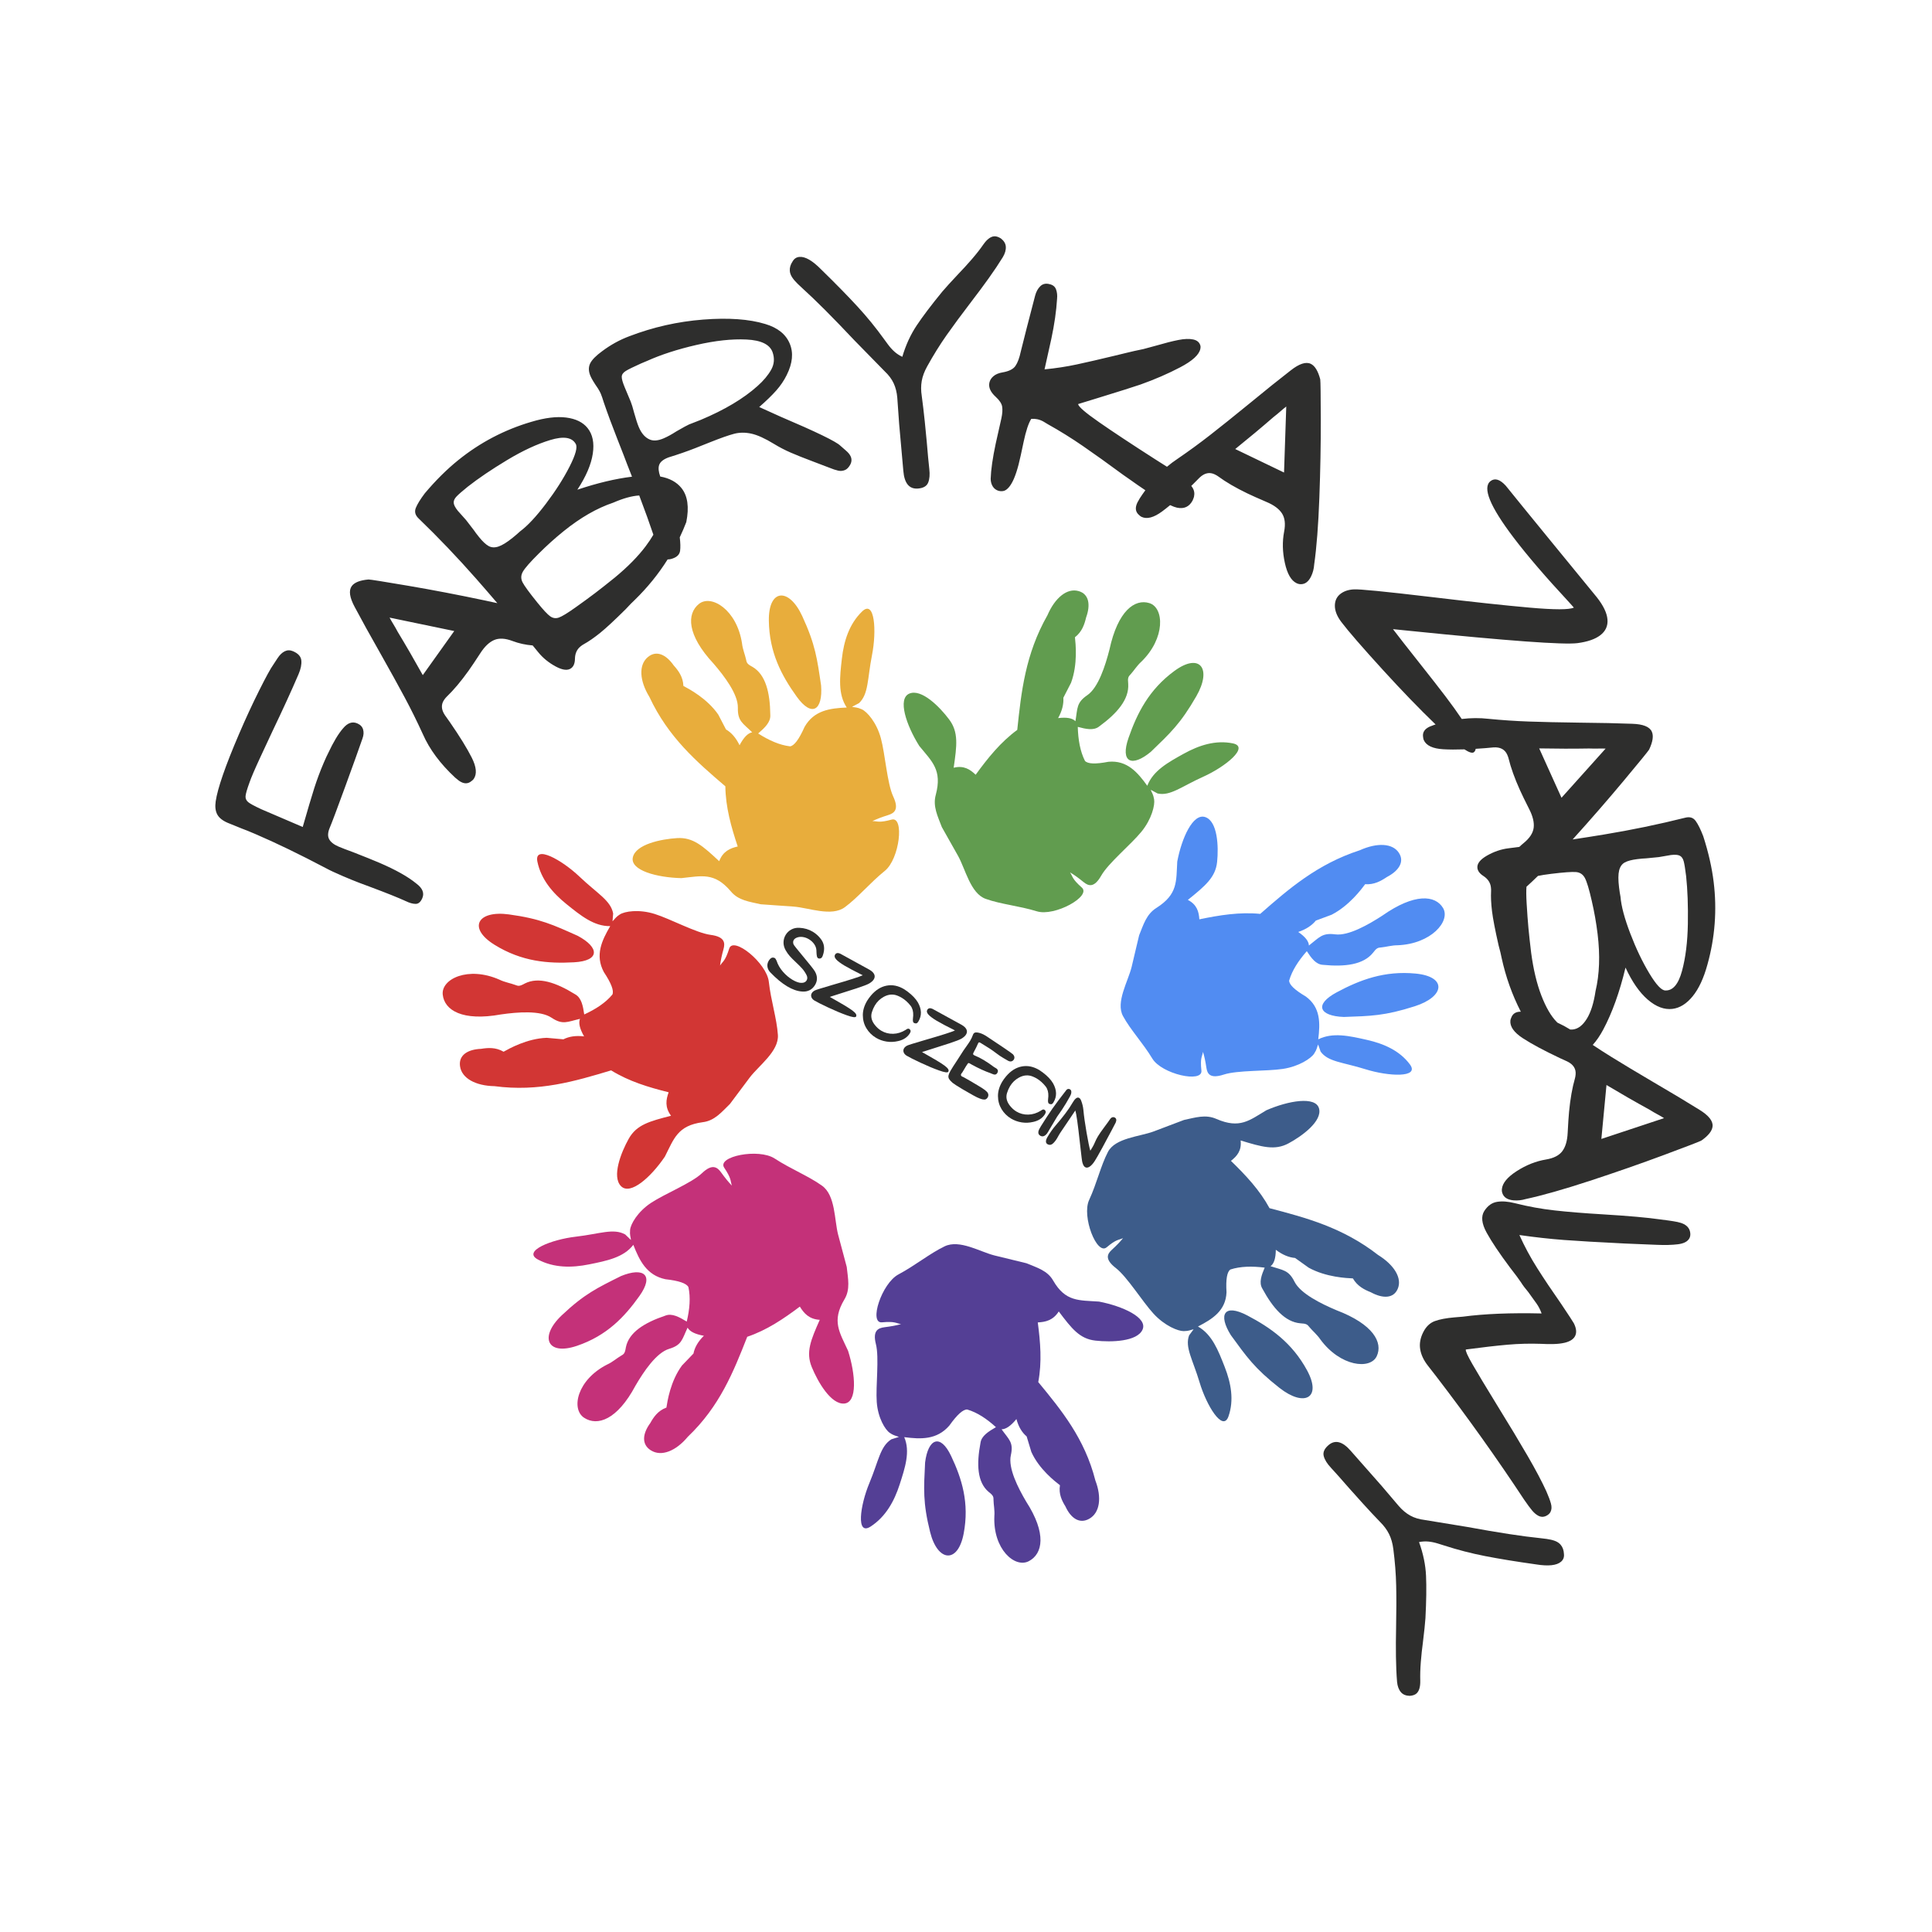 <?xml version="1.0" encoding="UTF-8"?>
<!DOCTYPE svg PUBLIC "-//W3C//DTD SVG 1.0//EN" "http://www.w3.org/TR/2001/REC-SVG-20010904/DTD/svg10.dtd">
<!-- Creator: CorelDRAW X8 -->
<svg xmlns="http://www.w3.org/2000/svg" xml:space="preserve" width="460px" height="460px" version="1.0" shape-rendering="geometricPrecision" text-rendering="geometricPrecision" image-rendering="optimizeQuality" fill-rule="evenodd" clip-rule="evenodd"
viewBox="0 0 460000 460000"
 xmlns:xlink="http://www.w3.org/1999/xlink">
 <g id="Warstwa_x0020_1">
  <g id="_2751343351472">
   <path fill="#619C4F" d="M256805 140733c-2731,-785 -5617,1585 -7411,5748 -5279,9282 -6242,18293 -7190,27304 -3961,2899 -7014,6705 -9902,10677 -1334,-1276 -2831,-2267 -5238,-1665 770,-5307 1197,-8462 -1079,-11502 -2275,-3039 -6586,-7359 -9467,-6157 -2880,1202 -730,7552 2358,12471 3034,3718 5494,5704 3936,11605 -776,2771 469,5140 1432,7711 693,1286 2018,3531 3877,6878 1752,3155 2950,8919 6566,10214 3615,1295 7970,1662 12190,2965 4221,1303 13047,-3582 10697,-5659 -2350,-2077 -2105,-2546 -2803,-3617 1034,619 2010,1325 3186,2288 1177,962 2530,1500 4240,-1509 1710,-3009 7058,-7388 9547,-10427 2490,-3039 3273,-6388 3045,-7727 -228,-1339 -534,-1525 -802,-2287 539,292 1078,584 1617,877 3020,678 5669,-1640 10893,-3988 5224,-2347 11117,-7101 7040,-7937 -4077,-835 -8014,421 -11710,2471 -3695,2051 -7272,4005 -8666,7623 -2319,-3219 -4822,-6122 -9247,-5714 -3091,599 -4947,521 -5595,-218 -1136,-2257 -1620,-5020 -1708,-8091 1916,512 3806,957 5126,-121 4303,-3147 7115,-6457 6885,-10098 -158,-1504 15,-1721 627,-2369 611,-648 1504,-2053 2478,-2914 5798,-5633 5452,-12859 1954,-13960 -3497,-1102 -7525,1820 -9523,11037 -980,3843 -2652,9086 -5276,10877 -2624,1791 -2299,3079 -2829,6198 -700,-727 -2044,-995 -4123,-737 968,-1754 1348,-3361 1247,-4848 611,-1188 1222,-2376 1833,-3564 1640,-4436 1084,-9370 928,-10838 1717,-1328 2280,-3127 2661,-4722 1093,-3008 690,-5573 -1794,-6275zm22825 19008c6067,-4446 8984,-542 5215,6018 -3768,6560 -6246,8814 -10831,13239 -4487,3731 -7370,2585 -5316,-3310 2054,-5895 4865,-11500 10932,-15947z"/>
   <path fill="#E8AD3C" d="M154243 156454c-2232,1872 -1981,5633 371,9470 4498,9637 11290,15474 18091,21296 57,4965 1384,9667 2942,14323 -1819,418 -3500,1131 -4412,3502 -3881,-3608 -6208,-5728 -10015,-5498 -3806,230 -9845,1468 -10542,4574 -698,3106 5737,4826 11551,4956 4803,-493 7857,-1466 11765,3139 1809,2200 4468,2468 7127,3086 1454,131 4058,262 7872,555 3597,277 8998,2476 12163,140 3164,-2335 6002,-5813 9525,-8656 3524,-2843 4682,-13028 1617,-12198 -3065,829 -3304,360 -4586,354 1108,-530 2253,-961 3725,-1420 1471,-458 2698,-1302 1239,-4425 -1459,-3123 -1915,-10086 -2944,-13885 -1029,-3798 -3306,-6326 -4531,-6880 -1225,-554 -1556,-398 -2334,-597 553,-292 1106,-586 1658,-878 2314,-2176 1966,-5708 3095,-11433 1130,-5725 684,-13358 -2374,-10377 -3058,2982 -4328,7012 -4808,11279 -481,4268 -971,8382 1169,11577 -3979,167 -7807,665 -10053,4634 -1313,2948 -2458,4474 -3439,4610 -2503,-297 -5041,-1428 -7599,-3064 1535,-1335 3000,-2686 2890,-4402 -61,-5393 -1122,-9616 -4228,-11450 -1320,-704 -1395,-972 -1568,-1850 -172,-878 -799,-2416 -934,-3719 -1217,-8042 -7315,-11777 -10253,-9433 -2937,2343 -2901,7377 3457,14203 2565,2972 5869,7307 5801,10524 -68,3216 1172,3660 3409,5846 -1002,186 -2003,1174 -3004,3076 -868,-1797 -1958,-3013 -3230,-3756 -613,-1179 -1227,-2358 -1840,-3537 -2664,-3859 -7016,-6138 -8304,-6824 -83,-2192 -1223,-3671 -2303,-4881 -1818,-2602 -4145,-3690 -6166,-1981zm28816 -8708c-92,-7608 4794,-7899 7951,-1056 3157,6842 3552,10193 4490,16537 430,5873 -2186,7672 -5799,2650 -3614,-5022 -6550,-10522 -6642,-18131z"/>
   <path fill="#518CF2" d="M333097 203097c-1481,-2352 -5205,-2514 -9334,-658 -10147,3301 -16935,9220 -23710,15151 -4871,-478 -9687,297 -14492,1298 -122,-1797 -556,-3495 -2734,-4628 4146,-3354 6590,-5369 6963,-9062 375,-3693 115,-9647 -2816,-10652 -2933,-1006 -5633,5012 -6676,10601 -275,4682 197,7730 -4929,11002 -2441,1508 -3123,4042 -4147,6538 -358,1387 -897,3883 -1785,7528 -838,3436 -3844,8407 -2056,11708 1789,3300 4748,6408 6977,10109 2228,3701 12021,5909 11692,2866 -328,-3042 168,-3222 377,-4457 343,1125 585,2274 802,3742 218,1468 851,2740 4139,1670 3289,-1072 10181,-764 14064,-1349 3882,-584 6717,-2507 7453,-3628 735,-1121 634,-1457 952,-2186 200,564 399,1129 599,1693 1767,2463 5280,2507 10710,4209 5429,1704 12975,2093 10537,-1174 -2438,-3267 -6185,-4924 -10289,-5845 -4103,-921 -8055,-1834 -11523,-115 465,-3852 580,-7595 -2953,-10186 -2680,-1582 -3994,-2849 -3973,-3809 686,-2381 2194,-4706 4200,-6995 1065,1623 2157,3179 3856,3257 5291,520 9594,-50 11880,-2845 898,-1198 1172,-1242 2060,-1313 887,-72 2492,-512 3789,-502 8069,-310 12689,-5786 10856,-8869 -1832,-3083 -6769,-3588 -14456,1807 -3315,2153 -8082,4873 -11222,4462 -3140,-410 -3770,737 -6264,2658 -24,-985 -833,-2056 -2538,-3225 1896,-643 3259,-1564 4188,-2710 1251,-465 2503,-929 3754,-1394 4199,-2154 7118,-6102 7993,-7271 2160,156 3788,-785 5144,-1695 2834,-1473 4267,-3600 2912,-5731zm3985 28707c7466,728 6980,5468 -219,7777 -7200,2308 -10543,2329 -16905,2552 -5820,-215 -7170,-2929 -1681,-5873 5488,-2944 11339,-5183 18805,-4456z"/>
   <path fill="#D23634" d="M109528 253838c374,2880 3687,4688 8201,4773 10574,1396 19180,-1175 27779,-3761 4225,2618 8916,4028 13692,5219 -632,1752 -939,3547 570,5586 -5147,1323 -8198,2139 -10063,5459 -1865,3321 -4086,9057 -1840,11310 2246,2254 7182,-2228 10437,-7041 2182,-4298 3013,-7386 9017,-8195 2838,-338 4503,-2428 6464,-4329 897,-1150 2417,-3268 4728,-6314 2179,-2872 6961,-6228 6700,-10139 -261,-3912 -1664,-8162 -2160,-12648 -494,-4486 -8473,-10926 -9430,-7907 -957,3019 -1483,2969 -2182,4042 153,-1215 407,-2408 816,-3890 409,-1483 360,-2966 -3068,-3417 -3427,-452 -9556,-3806 -13322,-4982 -3766,-1175 -7133,-620 -8264,112 -1131,732 -1178,1093 -1767,1639 52,-621 103,-1242 155,-1863 -587,-3112 -3758,-4716 -7984,-8738 -4226,-4023 -10914,-7747 -10050,-3577 864,4168 3581,7399 6926,10093 3345,2695 6556,5315 10413,5233 -2012,3431 -3663,6915 -1525,10932 1780,2685 2450,4466 2034,5363 -1606,1943 -3934,3467 -6700,4737 -297,-2006 -646,-3961 -2156,-4791 -4589,-2843 -8730,-4219 -11959,-2596 -1309,731 -1577,650 -2412,324 -835,-327 -2474,-626 -3647,-1213 -7452,-3295 -13908,-179 -13517,3547 391,3726 4663,6398 13870,4723 3898,-559 9348,-1007 12028,778 2681,1783 3727,980 6783,275 -384,941 -91,2313 974,4175 -1987,-236 -3605,26 -4921,696 -1328,-119 -2656,-236 -3983,-354 -4702,166 -8981,2597 -10258,3311 -1897,-1108 -3763,-944 -5370,-687 -3181,130 -5360,1501 -5009,4115zm8235 -28877c-6478,-4007 -4079,-8266 3409,-7244 7489,1022 10533,2489 16400,5107 5195,2792 5299,5955 -899,6294 -6198,338 -12433,-149 -18910,-4157z"/>
   <path fill="#C43179" d="M154979 345324c2492,1562 5952,174 8797,-3247 7603,-7242 10879,-15516 14138,-23796 4656,-1570 8651,-4276 12526,-7186 987,1611 2209,3000 4740,3148 -2128,4812 -3364,7684 -1902,11252 1461,3567 4602,8962 7754,8680 3153,-282 2669,-6959 890,-12555 -2034,-4440 -3949,-7063 -891,-12204 1481,-2401 863,-5025 576,-7755 -352,-1430 -1080,-3960 -2052,-7695 -915,-3522 -611,-9358 -3845,-11669 -3234,-2311 -7437,-3961 -11266,-6461 -3829,-2500 -13799,-496 -12016,2180 1783,2676 1421,3048 1833,4275 -861,-898 -1641,-1860 -2554,-3126 -913,-1267 -2109,-2182 -4573,166 -2464,2348 -8871,4911 -12112,7055 -3241,2144 -4877,5092 -4998,6432 -121,1341 135,1609 202,2414 -457,-440 -914,-878 -1370,-1317 -2806,-1547 -6017,-136 -11778,533 -5761,669 -12803,3426 -8995,5439 3807,2012 8017,1995 12193,1151 4176,-844 8210,-1632 10519,-4653 1458,3752 3179,7259 7651,8194 3206,354 5018,983 5466,1879 539,2484 303,5254 -401,8199 -1759,-1059 -3510,-2047 -5090,-1417 -5058,1705 -8688,4009 -9400,7537 -231,1477 -459,1631 -1229,2064 -770,433 -2014,1502 -3197,2029 -7175,3620 -8698,10590 -5531,12682 3168,2092 7897,520 12246,-7642 1959,-3359 4961,-7842 8012,-8759 3052,-918 3064,-2239 4391,-5044 503,900 1761,1556 3879,1933 -1408,1377 -2197,2790 -2481,4233 -910,947 -1819,1893 -2729,2839 -2762,3725 -3486,8581 -3710,10022 -2038,748 -3058,2290 -3845,3692 -1854,2532 -2118,5089 152,6498zm-17622 -24884c-7136,2411 -9006,-2170 -3595,-7278 5411,-5107 8437,-6508 14104,-9342 5391,-2206 7940,-254 4392,4733 -3548,4988 -7767,9475 -14901,11887z"/>
   <path fill="#543F95" d="M259336 361616c2547,-1418 3027,-5060 1465,-9128 -2541,-9979 -8062,-16706 -13596,-23421 903,-4762 512,-9487 -114,-14205 1861,-94 3644,-495 4995,-2612 3103,4105 4971,6526 8741,6943 3771,419 9920,247 11203,-2609 1282,-2856 -4685,-5583 -10350,-6682 -4796,-335 -7974,85 -10910,-4979 -1346,-2410 -3897,-3112 -6380,-4151 -1398,-369 -3922,-931 -7599,-1852 -3466,-868 -8329,-3879 -11878,-2175 -3548,1705 -6997,4558 -10995,6689 -3997,2130 -7097,11686 -3937,11406 3159,-280 3303,209 4557,430 -1187,321 -2390,542 -3920,734 -1529,192 -2892,794 -2067,4029 825,3234 -73,9976 201,13785 274,3809 2014,6611 3106,7346 1093,736 1446,642 2170,963 -598,188 -1195,376 -1793,563 -2685,1695 -3026,5134 -5237,10425 -2211,5292 -3249,12672 321,10331 3568,-2340 5589,-5985 6884,-9990 1294,-4004 2568,-7860 1090,-11278 3927,508 7770,674 10735,-2749 1854,-2602 3270,-3871 4256,-3836 2394,704 4658,2212 6846,4208 -1760,1021 -3454,2068 -3678,3729 -981,5173 -758,9393 1927,11670 1157,896 1179,1165 1178,2034 -1,869 316,2447 197,3717 -362,7903 4886,12502 8214,10751 3328,-1752 4264,-6577 -641,-14178 -1937,-3274 -4334,-7979 -3647,-11046 688,-3068 -440,-3701 -2207,-6169 1016,-10 2187,-788 3534,-2440 502,1865 1334,3213 2436,4137 373,1232 745,2463 1118,3695 1863,4140 5682,7053 6811,7925 -343,2113 488,3719 1312,5060 1276,2795 3345,4227 5652,2930zm-29886 3501c-1379,7299 -6218,6757 -7987,-323 -1769,-7079 -1509,-10353 -1202,-16584 713,-5694 3620,-6977 6188,-1564 2568,5414 4380,11172 3001,18471z"/>
   <path fill="#3D5C8A" d="M332783 306888c1122,-2544 -828,-5716 -4678,-8094 -8417,-6548 -17126,-8848 -25836,-11132 -2330,-4300 -5669,-7851 -9189,-11267 1422,-1109 2588,-2418 2308,-4856 5102,1552 8141,2445 11413,685 3273,-1759 8064,-5310 7257,-8300 -807,-2990 -7309,-1852 -12528,416 -4036,2396 -6301,4494 -11884,2085 -2616,-1175 -5099,-319 -7743,232 -1350,481 -3722,1434 -7242,2741 -3319,1232 -9123,1530 -10860,4859 -1736,3329 -2657,7520 -4478,11438 -1822,3918 1827,13261 4167,11284 2339,-1978 2766,-1668 3907,-2187 -740,915 -1558,1759 -2654,2761 -1096,1002 -1797,2239 932,4361 2729,2122 6332,7998 8990,10884 2658,2886 5839,4154 7181,4135 1341,-20 1564,-291 2345,-437 -356,482 -712,963 -1068,1444 -1054,2843 877,5775 2503,11223 1627,5447 5527,11910 6872,8062 1345,-3848 621,-7878 -912,-11790 -1533,-3912 -2987,-7695 -6354,-9601 3455,-1774 6624,-3776 6795,-8152 -189,-3105 127,-4902 935,-5423 2359,-766 5130,-820 8152,-443 -749,1791 -1429,3567 -543,5016 2531,4670 5411,7913 9009,8238 1496,72 1686,275 2242,969 556,694 1819,1776 2537,2856 4774,6503 11902,7258 13432,4014 1531,-3244 -813,-7613 -9591,-10952 -3641,-1537 -8563,-3958 -9981,-6787 -1417,-2828 -2721,-2707 -5710,-3694 803,-573 1239,-1843 1254,-3909 1594,1209 3121,1822 4591,1948 1086,775 2172,1551 3257,2326 4137,2269 9046,2472 10505,2540 1080,1876 2771,2696 4285,3308 2808,1521 5374,1515 6382,-801zm-21577 19384c3576,6587 -627,8840 -6571,4176 -5945,-4665 -7834,-7421 -11580,-12560 -3079,-4938 -1583,-7575 3930,-4683 5514,2893 10645,6480 14221,13067z"/>
   <path fill="#2E2E2D" d="M100553 213841c-392,917 -924,1373 -1595,1370 -671,-3 -1455,-223 -2353,-660 -1815,-830 -4593,-1943 -8336,-3341 -717,-256 -1642,-601 -2774,-1035 -1132,-433 -2418,-959 -3859,-1577 -1790,-767 -3125,-1391 -4004,-1872 -6281,-3313 -11888,-6027 -16822,-8142 -1440,-618 -2520,-1055 -3236,-1311l-3368 -1366c-1223,-525 -2050,-1189 -2480,-1994 -430,-804 -555,-1840 -373,-3106 456,-3112 2303,-8445 5541,-15998 1591,-3711 3196,-7184 4816,-10418 1619,-3233 2743,-5284 3374,-6151 155,-243 493,-757 1011,-1543 517,-786 1086,-1330 1707,-1633 621,-302 1280,-304 1979,-4 1222,524 1877,1257 1965,2199 86,942 -132,2024 -656,3247 -1666,3885 -3732,8401 -6196,13546 -568,1204 -1527,3261 -2878,6170 -1351,2910 -2226,4951 -2625,6123 -587,1609 -896,2692 -928,3247 -31,555 183,1021 641,1398 459,378 1508,944 3148,1700l3013 1291 6811 2920c1148,-4004 2050,-7041 2705,-9112 656,-2071 1423,-4133 2303,-6184 449,-1048 808,-1825 1076,-2330 1230,-2625 2403,-4578 3519,-5856 1073,-1298 2199,-1694 3378,-1188 742,318 1207,802 1394,1450 187,649 143,1354 -132,2115 -854,2476 -2249,6362 -4184,11657 -1934,5296 -3136,8489 -3603,9581 -487,1135 -545,2053 -174,2755 371,702 1124,1296 2259,1782 743,319 1918,771 3527,1358 2745,1073 4794,1900 6147,2480 3886,1666 6824,3313 8813,4942 1490,1104 1974,2267 1449,3490zm215731 130259c1577,-1372 3347,-930 5312,1328l7399 8391 4063 4777c842,967 1750,1720 2722,2259 973,539 2127,888 3463,1048l10138 1662c7347,1350 13161,2241 17441,2672 201,14 677,72 1427,175 750,102 1405,257 1963,464 558,207 1009,508 1352,902 499,573 767,1316 805,2227 83,747 -145,1354 -682,1822 -1039,904 -3024,1120 -5954,648 -4735,-665 -8772,-1323 -12110,-1975 -3339,-652 -6589,-1492 -9750,-2519 -264,-85 -783,-248 -1558,-487 -774,-238 -1522,-391 -2241,-458 -719,-66 -1454,-25 -2206,125 990,2728 1545,5410 1666,8045 120,2635 72,5998 -144,10091 -88,1273 -287,3179 -598,5716 -205,1501 -372,3064 -501,4688 -130,1624 -173,3111 -133,4461 32,1483 -274,2506 -919,3067 -359,312 -893,494 -1603,546 -907,-29 -1595,-313 -2063,-850 -530,-610 -843,-1439 -939,-2489 -147,-1761 -235,-3763 -265,-6004 -30,-2241 -20,-4454 30,-6639 78,-4036 87,-7444 26,-10226 -59,-2782 -286,-5702 -681,-8759 -175,-1359 -513,-2545 -1016,-3556 -502,-1011 -1211,-1969 -2124,-2874 -1257,-1299 -2652,-2793 -4185,-4482 -1533,-1689 -2595,-2873 -3188,-3554 -1902,-2186 -3355,-3818 -4358,-4898 -909,-972 -1476,-1895 -1702,-2769 -225,-875 145,-1733 1113,-2575zm37129 -55784c801,-1244 1814,-1966 3038,-2163 1223,-198 2661,-85 4314,338 3071,780 6198,1348 9381,1704 3182,357 7003,668 11461,933 6115,370 10689,775 13721,1215 403,47 1029,129 1877,245 849,117 1575,237 2179,361 604,124 1117,294 1540,512 971,500 1482,1271 1534,2313 16,382 -51,721 -203,1017 -414,802 -1333,1291 -2758,1465 -1426,175 -3105,218 -5037,132l-7613 -314c-6306,-308 -11131,-589 -14474,-841 -3343,-252 -6881,-645 -10614,-1178 1221,2713 2634,5338 4240,7874 1606,2537 3516,5391 5731,8561 1753,2613 2754,4144 3004,4593 602,1219 696,2229 283,3031 -391,761 -1226,1292 -2505,1596 -788,181 -1681,282 -2680,303 -999,20 -1966,3 -2900,-51 -2675,-95 -5343,-26 -8001,208 -2659,234 -5967,614 -9925,1141 -110,317 413,1481 1568,3492 1155,2011 3098,5242 5828,9693 3002,4859 5450,8925 7344,12198 1896,3273 3371,6063 4427,8370 517,1175 883,2151 1096,2929 214,778 180,1442 -103,1990 -152,296 -389,549 -710,757 -728,480 -1451,535 -2169,165 -507,-261 -1001,-675 -1483,-1244 -482,-569 -1120,-1431 -1913,-2588 -6449,-9786 -13429,-19578 -20940,-29376 -251,-343 -894,-1169 -1931,-2478 -1035,-1308 -1663,-2632 -1880,-3973 -218,-1342 32,-2709 750,-4102 674,-1310 1587,-2175 2739,-2597 1152,-422 2707,-717 4664,-885l2009 -167c5107,-683 11357,-938 18748,-766 -309,-853 -693,-1612 -1152,-2276 -460,-664 -1129,-1596 -2006,-2796 -734,-859 -1320,-1641 -1757,-2347 -418,-643 -1285,-1811 -2604,-3505 -2530,-3387 -4388,-6160 -5574,-8320 -1185,-2160 -1367,-3883 -544,-5169zm6412 -46017c352,-963 1110,-1435 2275,-1416 -2055,-3997 -3578,-8262 -4567,-12795 -138,-749 -381,-1749 -724,-2999 -826,-3632 -1348,-6344 -1566,-8135 -224,-1839 -299,-3434 -224,-4783 18,-241 4,-551 -42,-928 -132,-1084 -719,-1970 -1759,-2656 -883,-563 -1367,-1198 -1453,-1906 -127,-1037 638,-2027 2293,-2971 1656,-943 3357,-1521 5101,-1734 872,-112 1733,-223 2586,-334 324,-312 660,-608 1006,-890 1450,-1177 2253,-2400 2409,-3669 156,-1270 -201,-2751 -1070,-4443 -986,-1952 -1714,-3448 -2184,-4487 -1271,-2814 -2182,-5348 -2731,-7601 -55,-236 -160,-527 -317,-874 -567,-1255 -1661,-1830 -3281,-1723l-1952 179c-787,61 -1543,114 -2270,158 -48,339 -188,606 -418,798 -360,302 -1116,79 -2267,-668 -1956,67 -3640,58 -5053,-27 -2492,-151 -4032,-876 -4618,-2175 -79,-173 -133,-408 -164,-707 -191,-1113 342,-1954 1598,-2521l1068 -405c103,-31 205,-62 307,-92 -3895,-3757 -8047,-8054 -12458,-12892 -4981,-5464 -8304,-9292 -9969,-11487 -1034,-1363 -1552,-2654 -1555,-3875 -1,-1221 452,-2176 1360,-2865 832,-631 1880,-980 3143,-1044 1235,-102 7357,500 18366,1806 9774,1170 17617,2016 23529,2538 5912,522 9414,520 10503,-10l-1190 -1332c-5526,-5945 -9910,-11055 -13155,-15331 -5658,-7455 -7484,-11943 -5478,-13465 1022,-775 2225,-407 3611,1105 2115,2630 5656,6980 10620,13051 4966,6072 8654,10578 11065,13519 1560,1977 2403,3737 2531,5280 128,1543 -452,2803 -1739,3779 -1211,919 -3007,1538 -5390,1855 -3314,427 -16540,-538 -39678,-2896l-4263 -432c1234,1627 3268,4228 6101,7803 2889,3652 5009,6366 6359,8145 1539,2027 2843,3840 3913,5439 2202,-258 4317,-271 6343,-39 3219,317 6432,534 9638,649 3206,116 7220,204 12045,266 4973,46 9157,135 12553,269 2591,80 4151,705 4679,1873 450,996 234,2422 -646,4280 -272,436 -2294,2914 -6064,7432 -3747,4490 -7792,9141 -12139,13954 2581,-387 5046,-774 7396,-1162 6637,-1096 13114,-2436 19429,-4020 1068,-273 1889,-15 2464,777 575,791 1178,2009 1810,3655 1231,3822 2057,7454 2476,10896 811,6649 317,13194 -1482,19634 -893,3267 -2069,5792 -3527,7572 -1458,1782 -3059,2778 -4804,2991 -1933,236 -3889,-495 -5866,-2192 -1978,-1697 -3748,-4245 -5311,-7644 -1396,5818 -3155,10722 -5277,14713 -790,1487 -1633,2721 -2527,3703 1423,950 2859,1873 4308,2772 2726,1690 6169,3758 10326,6205 4295,2508 7884,4661 10767,6462 2209,1355 3253,2671 3132,3948 -103,1088 -998,2219 -2684,3395 -453,244 -3436,1392 -8952,3445 -5515,2053 -11376,4097 -17581,6132 -6206,2036 -11306,3484 -15300,4346 -982,288 -1946,387 -2892,297 -1419,-134 -2296,-695 -2632,-1681 -114,-297 -154,-635 -118,-1013 135,-1419 1320,-2845 3555,-4279 2236,-1434 4542,-2348 6918,-2743 1841,-303 3145,-966 3910,-1991 766,-1025 1191,-2488 1276,-4388 112,-2185 222,-3844 329,-4979 293,-3074 759,-5725 1400,-7955 70,-232 123,-537 159,-916 130,-1371 -535,-2413 -1995,-3124l-1783 -813c-3791,-1792 -6730,-3371 -8819,-4739 -2089,-1367 -3066,-2760 -2932,-4178 18,-190 88,-422 209,-697zm10997 1190c1068,494 2079,1037 3033,1630 229,20 457,17 684,-11 1226,-149 2319,-1000 3279,-2553 959,-1552 1648,-3742 2069,-6569 949,-3992 1114,-8534 492,-13627 -321,-2641 -784,-5264 -1390,-7870 -622,-2748 -1166,-4560 -1631,-5436 -466,-877 -1182,-1352 -2148,-1425 -966,-74 -2935,70 -5905,432 -1296,159 -2338,322 -3125,492 -962,941 -1872,1800 -2731,2576 -80,855 -69,2174 36,3959 135,2280 278,4237 429,5870 151,1632 368,3604 649,5914 531,3956 1338,7339 2422,10149 1084,2812 2296,4901 3636,6269 67,69 134,135 201,200zm10454 27688l14929 -4953c-451,-281 -971,-581 -1561,-900 -590,-318 -1200,-675 -1831,-1068 -3266,-1789 -6705,-3762 -10318,-5918l-1219 12839zm4557 -57666c176,2228 949,5136 2320,8726 1371,3589 2882,6755 4532,9497 1650,2742 2929,4105 3837,4090 1779,70 3098,-1478 3955,-4645 859,-3168 1323,-6910 1396,-11225 72,-4316 -67,-8103 -417,-11363 -207,-1698 -398,-2870 -573,-3519 -174,-649 -479,-1090 -914,-1324 -436,-234 -1149,-291 -2139,-170 -330,40 -1291,205 -2882,495l-3050 300c-478,10 -1164,70 -2061,180 -1320,160 -2317,425 -2989,794 -673,369 -1121,1010 -1345,1923 -224,913 -229,2241 -17,3986 116,943 231,1695 347,2255zm-14047 -23567l10505 -11706c-531,-21 -1131,-24 -1802,-8 -670,17 -1377,10 -2120,-18 -3723,66 -7688,59 -11894,-21l5311 11753zm-100586 -67324c-861,-730 -992,-1716 -395,-2958l559 -996c437,-672 884,-1319 1339,-1939 -1136,-758 -2353,-1601 -3651,-2528 -887,-626 -1437,-1010 -1649,-1152 -3611,-2662 -6793,-4941 -9547,-6837 -2753,-1897 -5542,-3630 -8365,-5201 -129,-77 -441,-264 -936,-564 -495,-300 -1021,-508 -1578,-627 -465,-99 -945,-127 -1439,-87 -655,1026 -1264,2864 -1827,5512l-667 3136c-681,3206 -1431,5476 -2248,6808 -380,647 -799,1129 -1254,1445 -456,316 -1032,399 -1730,251 -640,-185 -1122,-542 -1447,-1072 -324,-530 -487,-1136 -488,-1816 63,-2123 464,-4927 1205,-8413l1344 -5979c237,-1115 299,-2037 187,-2764 -113,-728 -616,-1503 -1509,-2325 -1263,-1142 -1776,-2271 -1539,-3386 129,-604 459,-1129 991,-1574 531,-446 1250,-742 2155,-890 1513,-261 2533,-773 3059,-1535 526,-763 952,-1911 1278,-3444 725,-2954 1859,-7375 3402,-13263 254,-966 670,-1727 1250,-2284 580,-557 1306,-718 2179,-484 790,168 1309,582 1557,1242 248,659 330,1418 246,2273 -175,2877 -628,6035 -1358,9473l-1625 7304c2677,-257 5237,-648 7679,-1173 2443,-525 5430,-1213 8962,-2065 766,-177 1726,-410 2881,-699 1153,-289 2492,-587 4014,-895l3015 -816c2122,-618 3893,-1066 5312,-1347 1420,-282 2594,-323 3524,-126 836,178 1381,585 1634,1222 137,272 160,617 71,1035 -296,1394 -1892,2852 -4790,4372 -2897,1522 -6053,2890 -9469,4107 -1571,540 -4878,1586 -9918,3136l-4909 1507c20,587 1692,2035 5014,4343 3321,2309 7760,5244 13317,8804 1060,668 1997,1262 2813,1784 797,-675 1616,-1290 2457,-1846 2671,-1824 5271,-3722 7802,-5694 2530,-1972 5664,-4483 9400,-7535 3841,-3160 7105,-5780 9794,-7860 2036,-1603 3633,-2126 4788,-1570 985,474 1736,1706 2254,3695 72,509 115,3706 129,9591 14,5885 -100,12091 -342,18617 -241,6526 -651,11812 -1228,15858 -69,1021 -310,1959 -722,2816 -618,1283 -1448,1912 -2490,1885 -318,5 -649,-75 -991,-240 -1284,-618 -2211,-2224 -2781,-4819 -570,-2593 -629,-5073 -176,-7438 355,-1833 184,-3285 -511,-4358 -697,-1074 -1921,-1980 -3675,-2718 -2009,-862 -3528,-1541 -4556,-2035 -2782,-1340 -5108,-2696 -6977,-4070 -193,-146 -461,-301 -803,-466 -1242,-598 -2449,-335 -3622,788l-1381 1390c-196,192 -390,381 -581,567 101,134 194,264 276,390 421,648 547,1367 379,2157 -39,185 -155,501 -347,946 -800,1481 -2037,2044 -3710,1688 -426,-91 -971,-292 -1635,-603 -670,557 -1297,1052 -1883,1486 -2007,1485 -3652,1919 -4937,1301 -171,-83 -364,-228 -580,-438zm34523 -10112l529 -15719c-421,325 -882,709 -1386,1152 -503,443 -1049,892 -1636,1347 -2811,2443 -5853,4986 -9129,7627l11622 5593zm-87150 3811c-2083,173 -3248,-1232 -3494,-4215l-993 -11143 -445 -6255c-106,-1278 -391,-2423 -856,-3433 -464,-1010 -1188,-1975 -2169,-2895l-7185 -7342c-5121,-5440 -9278,-9601 -12471,-12483 -154,-130 -503,-459 -1047,-986 -544,-527 -979,-1039 -1307,-1537 -327,-496 -512,-1006 -555,-1526 -62,-758 161,-1515 670,-2272 376,-651 918,-1006 1628,-1064 1373,-114 3101,887 5182,3003 3422,3340 6285,6261 8589,8764 2304,2503 4426,5104 6365,7804 161,225 483,663 966,1314 483,651 995,1217 1535,1696 540,480 1157,882 1851,1205 818,-2784 1959,-5273 3423,-7468 1463,-2194 3493,-4876 6091,-8046 825,-974 2115,-2392 3867,-4252 1054,-1088 2114,-2248 3180,-3481 1066,-1232 1982,-2403 2748,-3515 853,-1215 1706,-1857 2558,-1928 473,-39 1012,131 1615,511 713,560 1100,1195 1158,1905 67,805 -172,1659 -717,2562 -925,1507 -2038,3171 -3341,4995 -1303,1824 -2622,3601 -3957,5332 -2452,3206 -4477,5947 -6077,8224 -1599,2277 -3145,4764 -4638,7462 -664,1198 -1092,2354 -1287,3466 -193,1113 -190,2304 10,3575 243,1790 482,3821 718,6089 235,2268 390,3853 464,4752 239,2888 442,5064 611,6528 157,1321 67,2401 -269,3239 -335,838 -1143,1310 -2421,1415zm-58119 16543c-569,239 -1067,349 -1493,329 -2180,3470 -4784,6682 -7812,9636 -562,514 -1281,1249 -2160,2203 -2642,2623 -4666,4503 -6071,5638 -1441,1164 -2753,2072 -3937,2723 -215,112 -469,288 -765,526 -850,687 -1291,1654 -1321,2900 -10,1046 -293,1794 -847,2241 -813,657 -2058,533 -3735,-371 -1678,-904 -3068,-2041 -4173,-3408 -441,-539 -878,-1073 -1312,-1601 -1686,-134 -3283,-486 -4790,-1054 -1746,-661 -3206,-740 -4382,-237 -1177,503 -2277,1555 -3304,3157 -1192,1834 -2119,3215 -2781,4143 -1793,2514 -3526,4575 -5198,6183 -177,166 -375,403 -596,712 -800,1122 -747,2356 159,3703l1136 1598c2382,3450 4134,6290 5256,8520 1122,2231 1269,3926 442,5086 -110,155 -287,321 -530,497 -867,724 -1860,686 -2982,-114l-886 -720c-3548,-3290 -6120,-6759 -7718,-10408 -1344,-2942 -2771,-5828 -4283,-8658 -1512,-2829 -3454,-6344 -5825,-10545 -2460,-4323 -4485,-7986 -6078,-10989 -1232,-2280 -1476,-3942 -731,-4986 634,-889 1976,-1420 4024,-1592 514,16 3671,518 9473,1506 5802,988 11898,2157 18287,3506 994,210 1958,419 2891,626 -1750,-2050 -3436,-3997 -5057,-5839 -4446,-5048 -9013,-9832 -13702,-14350 -797,-760 -1013,-1593 -646,-2500 366,-907 1080,-2064 2142,-3472 2589,-3069 5232,-5693 7930,-7872 5209,-4210 11022,-7258 17438,-9143 3245,-973 6009,-1312 8291,-1019 2283,292 3976,1123 5081,2490 1224,1515 1640,3560 1248,6136 -391,2577 -1615,5428 -3669,8554 4743,-1586 9080,-2619 13009,-3099 -369,-949 -753,-1928 -1151,-2935 -360,-982 -1151,-3020 -2371,-6115 -1220,-3094 -2284,-5970 -3193,-8629 -280,-912 -521,-1609 -723,-2091 -147,-350 -375,-770 -682,-1259 -913,-1317 -1507,-2305 -1783,-2962 -459,-1095 -484,-2076 -75,-2943 409,-867 1363,-1846 2862,-2939 2039,-1525 4194,-2712 6466,-3561 5680,-2176 11538,-3499 17574,-3970 6036,-471 10973,-120 14813,1052 2943,877 4884,2433 5820,4667 919,2190 678,4686 -723,7489 -640,1299 -1467,2521 -2480,3667 -1013,1146 -2367,2461 -4063,3945l5053 2285c8530,3634 13284,5942 14262,6923 259,251 687,626 1282,1123 595,498 994,987 1196,1469 275,657 220,1324 -166,2002 -360,614 -759,1014 -1197,1197 -526,220 -1072,269 -1639,146 -567,-123 -1285,-362 -2156,-719l-3862 -1471c-2139,-802 -3902,-1505 -5288,-2109 -1387,-603 -2704,-1287 -3952,-2052 -2148,-1314 -3945,-2131 -5393,-2451 -1448,-320 -2822,-311 -4122,29 -1300,339 -3229,1019 -5789,2041 -438,183 -1608,649 -3510,1395 -1902,746 -4016,1478 -6342,2196 -1202,452 -1933,1042 -2195,1770 -248,690 -166,1613 245,2769 2214,401 3895,1311 5042,2731 1493,1847 1880,4557 1163,8129 -474,1231 -992,2437 -1553,3616 159,1347 185,2410 81,3191 -106,791 -597,1371 -1474,1738zm-4887 -5548c-863,-2575 -1986,-5689 -3369,-9341 -1731,97 -3795,667 -6191,1709 -3889,1310 -7828,3577 -11819,6801 -2069,1672 -4049,3455 -5939,5348 -2001,1983 -3249,3405 -3746,4264 -496,859 -521,1718 -71,2577 449,858 1614,2451 3495,4779 1403,1737 2427,2834 3070,3290 645,457 1335,556 2072,296 737,-259 2037,-1050 3900,-2372 1863,-1323 3447,-2480 4752,-3473 1304,-993 2862,-2221 4673,-3684 3074,-2544 5515,-5021 7325,-7430 725,-966 1341,-1887 1848,-2764zm11264 -27337c5695,-2388 10207,-5079 13536,-8072 1426,-1268 2508,-2559 3245,-3872 737,-1313 846,-2711 327,-4193 -665,-1834 -2733,-2833 -6203,-3001 -3471,-168 -7449,264 -11936,1296 -4486,1032 -8398,2299 -11734,3800l-1446 607c-1821,815 -3038,1415 -3649,1800 -611,386 -923,838 -937,1359 -13,521 228,1373 724,2556l1405 3351c221,526 500,1439 840,2738 412,1476 775,2586 1087,3331 643,1533 1524,2528 2644,2987 870,356 1941,267 3211,-266 920,-385 1947,-945 3082,-1679 1660,-953 2666,-1504 3016,-1651l2788 -1091zm-43036 26568c1796,-1329 3853,-3526 6171,-6590 2319,-3064 4204,-6023 5655,-8874 1452,-2853 1931,-4659 1437,-5421 -883,-1547 -2895,-1845 -6035,-895 -3141,950 -6561,2538 -10260,4763 -3698,2225 -6838,4349 -9417,6371 -1330,1076 -2224,1859 -2681,2351 -458,491 -671,984 -639,1477 32,493 362,1128 989,1904 208,258 857,986 1947,2183l1869 2428c262,399 677,950 1244,1652 836,1035 1589,1739 2258,2114 670,376 1451,416 2343,123 893,-294 2023,-993 3390,-2098 739,-597 1315,-1093 1729,-1488zm-15642 23702l-15400 -3198c249,469 549,989 900,1561 351,572 700,1185 1049,1843 1928,3184 3915,6616 5961,10292l7490 -10498z"/>
   <path fill="#2E2E2D" fill-rule="nonzero" d="M190989 236079c-1114,-68 -2305,-481 -3572,-1238 -1276,-764 -2606,-1866 -3991,-3306 -396,-411 -629,-862 -700,-1357 -69,-495 30,-968 300,-1418 64,-108 119,-189 164,-242 163,-209 316,-353 461,-433 144,-80 312,-109 504,-88 137,29 234,60 291,94 161,97 313,314 456,653 309,943 810,1812 1503,2606 693,794 1446,1434 2259,1920 426,255 831,447 1214,577 385,130 717,185 998,167 269,1 504,-48 704,-148 201,-99 357,-242 469,-428 111,-187 166,-391 163,-612 -3,-221 -63,-447 -182,-678 -309,-597 -654,-1110 -1034,-1537 -380,-427 -887,-936 -1521,-1529 -593,-554 -1071,-1036 -1435,-1447 -364,-411 -699,-887 -1003,-1429 -338,-614 -499,-1236 -483,-1865 17,-630 184,-1208 501,-1738 328,-549 778,-979 1349,-1290 570,-311 1210,-447 1920,-409 1175,51 2240,362 3195,933 757,453 1406,1040 1948,1764 824,1092 971,2391 442,3899 -42,134 -90,245 -143,334 -175,293 -426,423 -752,388 -93,-16 -163,-37 -211,-66 -151,-91 -253,-258 -305,-503 -53,-244 -87,-590 -101,-1038 7,-142 3,-264 -12,-367 -33,-525 -213,-1018 -539,-1480 -327,-462 -746,-845 -1257,-1151 -472,-283 -967,-459 -1483,-528 -517,-70 -998,-11 -1444,175 -310,134 -536,318 -677,554 -176,294 -190,638 -41,1034 78,192 861,1179 2348,2961 576,691 1138,1376 1687,2058 549,680 899,1152 1049,1416 314,547 476,1093 484,1637 8,544 -140,1071 -445,1581 -340,568 -772,985 -1297,1251 -525,265 -1118,373 -1781,323z"/>
   <path id="1" fill="#2E2E2D" fill-rule="nonzero" d="M193947 238246c-397,-237 -650,-521 -760,-853 -110,-332 -76,-645 100,-939 140,-235 373,-442 698,-621 151,-82 558,-225 1219,-429 661,-204 1388,-421 2181,-652l821 -247c4082,-1180 6484,-1947 7208,-2299 -2007,-1000 -3454,-1767 -4343,-2298 -964,-577 -1629,-1074 -1995,-1492 -365,-419 -451,-790 -258,-1114 246,-412 655,-493 1225,-245l6970 3829c573,329 950,691 1131,1086 182,394 151,792 -89,1195 -211,352 -585,688 -1121,1006 -416,244 -1391,619 -2926,1125 -1535,507 -3407,1105 -5616,1793l-830 263 1478 843c994,569 1648,947 1960,1133 813,486 1440,891 1882,1215 442,325 736,604 884,839 149,235 169,453 61,655 -149,271 -890,167 -2221,-310 -1333,-477 -2795,-1088 -4389,-1836 -1594,-747 -2684,-1296 -3270,-1647z"/>
   <path id="2" fill="#2E2E2D" fill-rule="nonzero" d="M213851 247875c-942,222 -1866,261 -2775,117 -909,-144 -1746,-445 -2511,-903 -955,-571 -1714,-1324 -2277,-2260 -564,-936 -847,-1974 -852,-3115 -4,-1141 337,-2285 1022,-3432 223,-373 520,-781 888,-1227 1111,-1319 2361,-2112 3753,-2378 1391,-266 2781,16 4171,848 179,107 456,299 830,575 1124,847 1942,1709 2456,2588 906,1620 944,3121 118,4503 -124,206 -246,346 -367,420 -121,74 -274,83 -458,26 -93,-16 -168,-41 -225,-75 -142,-85 -228,-226 -257,-423 -30,-198 -23,-483 21,-856 30,-222 44,-386 44,-493 41,-947 -168,-1724 -626,-2331 -636,-806 -1340,-1441 -2115,-1905 -274,-164 -592,-320 -952,-469 -1081,-446 -2181,-366 -3302,242 -895,489 -1607,1175 -2135,2058 -287,480 -519,1007 -695,1580 -329,1001 -129,1987 600,2955 472,629 1010,1123 1615,1485 860,515 1805,760 2833,736 1028,-24 2023,-334 2983,-931l127 -84c283,-216 529,-262 737,-138 56,33 118,91 186,171 107,143 149,282 127,416 -22,133 -103,317 -244,552 -598,894 -1505,1476 -2720,1748z"/>
   <path id="3" fill="#2E2E2D" fill-rule="nonzero" d="M215911 251383c-397,-237 -650,-521 -759,-853 -110,-332 -77,-646 99,-939 141,-236 374,-442 698,-621 152,-82 559,-225 1219,-429 661,-204 1388,-421 2181,-653l822 -246c4081,-1180 6484,-1947 7208,-2299 -2007,-1000 -3455,-1767 -4343,-2298 -964,-577 -1630,-1074 -1995,-1493 -366,-418 -453,-789 -259,-1113 246,-412 655,-494 1225,-245l6970 3829c574,329 950,691 1132,1086 181,394 151,793 -90,1194 -210,353 -584,689 -1121,1007 -416,244 -1391,619 -2926,1125 -1535,506 -3406,1105 -5616,1793l-830 262 1478 844c995,569 1648,946 1960,1133 813,486 1440,891 1882,1215 442,325 736,604 884,839 149,236 169,453 61,655 -149,271 -889,167 -2221,-310 -1332,-477 -2794,-1089 -4388,-1836 -1594,-747 -2684,-1296 -3271,-1647z"/>
   <path id="4" fill="#2E2E2D" fill-rule="nonzero" d="M226822 257829c-407,-349 -687,-654 -840,-912 -154,-258 -204,-533 -150,-828 54,-294 208,-665 462,-1111 331,-574 877,-1433 1637,-2575l1095 -1702c205,-343 523,-812 955,-1405 480,-672 816,-1170 1009,-1493 264,-442 480,-898 646,-1371 41,-109 72,-184 95,-223 129,-216 294,-340 494,-374 199,-34 419,-25 659,25 544,98 1123,332 1737,700l445 286c1219,796 2507,1655 3866,2582 1358,925 2102,1453 2230,1583 191,194 307,404 347,627 39,223 1,433 -117,629 -156,239 -356,386 -600,440 -244,53 -505,3 -785,-151l-1116 -647c-652,-390 -1183,-747 -1592,-1072 -544,-419 -1115,-823 -1710,-1212 -595,-390 -1299,-827 -2112,-1313 -151,-91 -265,-136 -342,-135 -78,0 -146,49 -204,147 -41,69 -72,131 -92,186 -192,470 -529,1153 -1014,2048 -90,173 -134,306 -133,400 2,95 60,175 173,243 85,51 158,88 221,113 711,291 1426,652 2144,1082 776,464 1597,1022 2464,1673l242 145c323,167 529,349 615,548 87,198 59,427 -84,688 -147,246 -325,378 -537,398 -211,21 -486,-51 -824,-214 -57,-34 -139,-69 -245,-106 -1300,-445 -2802,-1131 -4507,-2057l-298 -178c-189,-113 -322,-176 -398,-188 -76,-12 -151,29 -227,124 -76,94 -207,285 -392,574l-924 1544c-98,101 -174,196 -227,284 -170,284 -118,508 156,672 104,62 226,115 367,160 812,446 1903,1077 3274,1897 1011,605 1618,995 1822,1171 32,32 160,145 384,339 224,194 362,419 413,676 52,258 -1,519 -160,783 -212,312 -457,469 -733,470 -277,1 -526,-38 -748,-118 -222,-79 -359,-128 -413,-147 -281,-88 -815,-348 -1603,-779 -788,-431 -1612,-904 -2473,-1419 -1285,-769 -2069,-1271 -2352,-1507z"/>
   <path id="5" fill="#2E2E2D" fill-rule="nonzero" d="M246025 267118c-942,223 -1867,262 -2775,117 -909,-144 -1746,-445 -2511,-903 -955,-571 -1714,-1324 -2278,-2260 -563,-936 -847,-1974 -851,-3115 -4,-1141 336,-2285 1022,-3432 223,-373 519,-781 888,-1227 1110,-1319 2361,-2112 3752,-2378 1391,-266 2782,16 4172,848 179,107 455,299 829,576 1124,846 1943,1708 2457,2587 905,1620 944,3121 117,4503 -123,206 -245,346 -366,420 -122,75 -274,83 -458,26 -94,-16 -168,-41 -225,-75 -142,-85 -228,-225 -257,-423 -30,-197 -23,-483 21,-856 30,-221 44,-386 44,-492 40,-948 -168,-1725 -626,-2332 -636,-806 -1340,-1441 -2116,-1905 -274,-164 -591,-320 -951,-468 -1081,-447 -2181,-367 -3302,241 -896,489 -1607,1175 -2135,2058 -287,480 -519,1007 -695,1581 -330,1001 -130,1986 600,2955 472,628 1010,1122 1615,1484 860,515 1804,760 2832,736 1029,-24 2023,-335 2984,-931l127 -84c283,-216 529,-263 737,-138 56,33 118,91 186,171 107,144 148,282 127,416 -22,133 -103,317 -244,553 -599,893 -1505,1475 -2720,1747z"/>
   <path id="6" fill="#2E2E2D" fill-rule="nonzero" d="M247679 270404c-529,-317 -600,-852 -214,-1606l9 -15 364 -640 0 0c1025,-1650 1946,-3056 2763,-4218 817,-1162 1938,-2655 3362,-4479 130,-109 265,-168 405,-177 141,-10 267,20 380,88 227,136 338,348 332,637 -3,198 -34,379 -94,543 -59,164 -124,309 -192,434 -69,126 -115,208 -138,247 -357,639 -635,1125 -834,1458 -622,1040 -1330,2106 -2126,3201l-1768 2957c-35,59 -176,297 -420,717 -244,419 -528,716 -850,889 -321,173 -648,162 -979,-36z"/>
   <path id="7" fill="#2E2E2D" fill-rule="nonzero" d="M249531 272490c-316,-136 -482,-358 -496,-667 -15,-308 110,-683 373,-1123 663,-1108 1300,-2012 1911,-2712 873,-1009 1647,-1960 2323,-2854 676,-893 1288,-1809 1834,-2746 142,-235 260,-411 355,-527 413,-499 791,-646 1130,-442 180,108 331,317 452,629 279,713 457,1445 534,2197 138,1507 391,3312 757,5414 365,2103 664,3542 892,4318 103,-151 243,-374 419,-668 299,-500 523,-938 671,-1315 198,-482 443,-967 737,-1457 334,-559 880,-1344 1639,-2354 485,-642 902,-1219 1247,-1731 138,-210 305,-349 501,-419 195,-70 389,-61 580,28 423,213 507,622 247,1226 -11,19 -326,621 -942,1802 -617,1182 -1360,2569 -2228,4159 -868,1591 -1464,2636 -1787,3135 -424,664 -839,1128 -1247,1391 -407,262 -761,303 -1063,122 -228,-136 -409,-391 -545,-765 -101,-260 -172,-549 -213,-867 -41,-317 -69,-527 -85,-629 -112,-865 -258,-2124 -438,-3776 -460,-4229 -814,-6718 -1060,-7464l-1580 2350 -2017 2987c-91,132 -172,260 -240,385 -69,126 -130,233 -183,321l-311 553c-340,569 -686,1003 -1040,1304 -353,302 -729,366 -1127,195z"/>
  </g>
 </g>
</svg>

